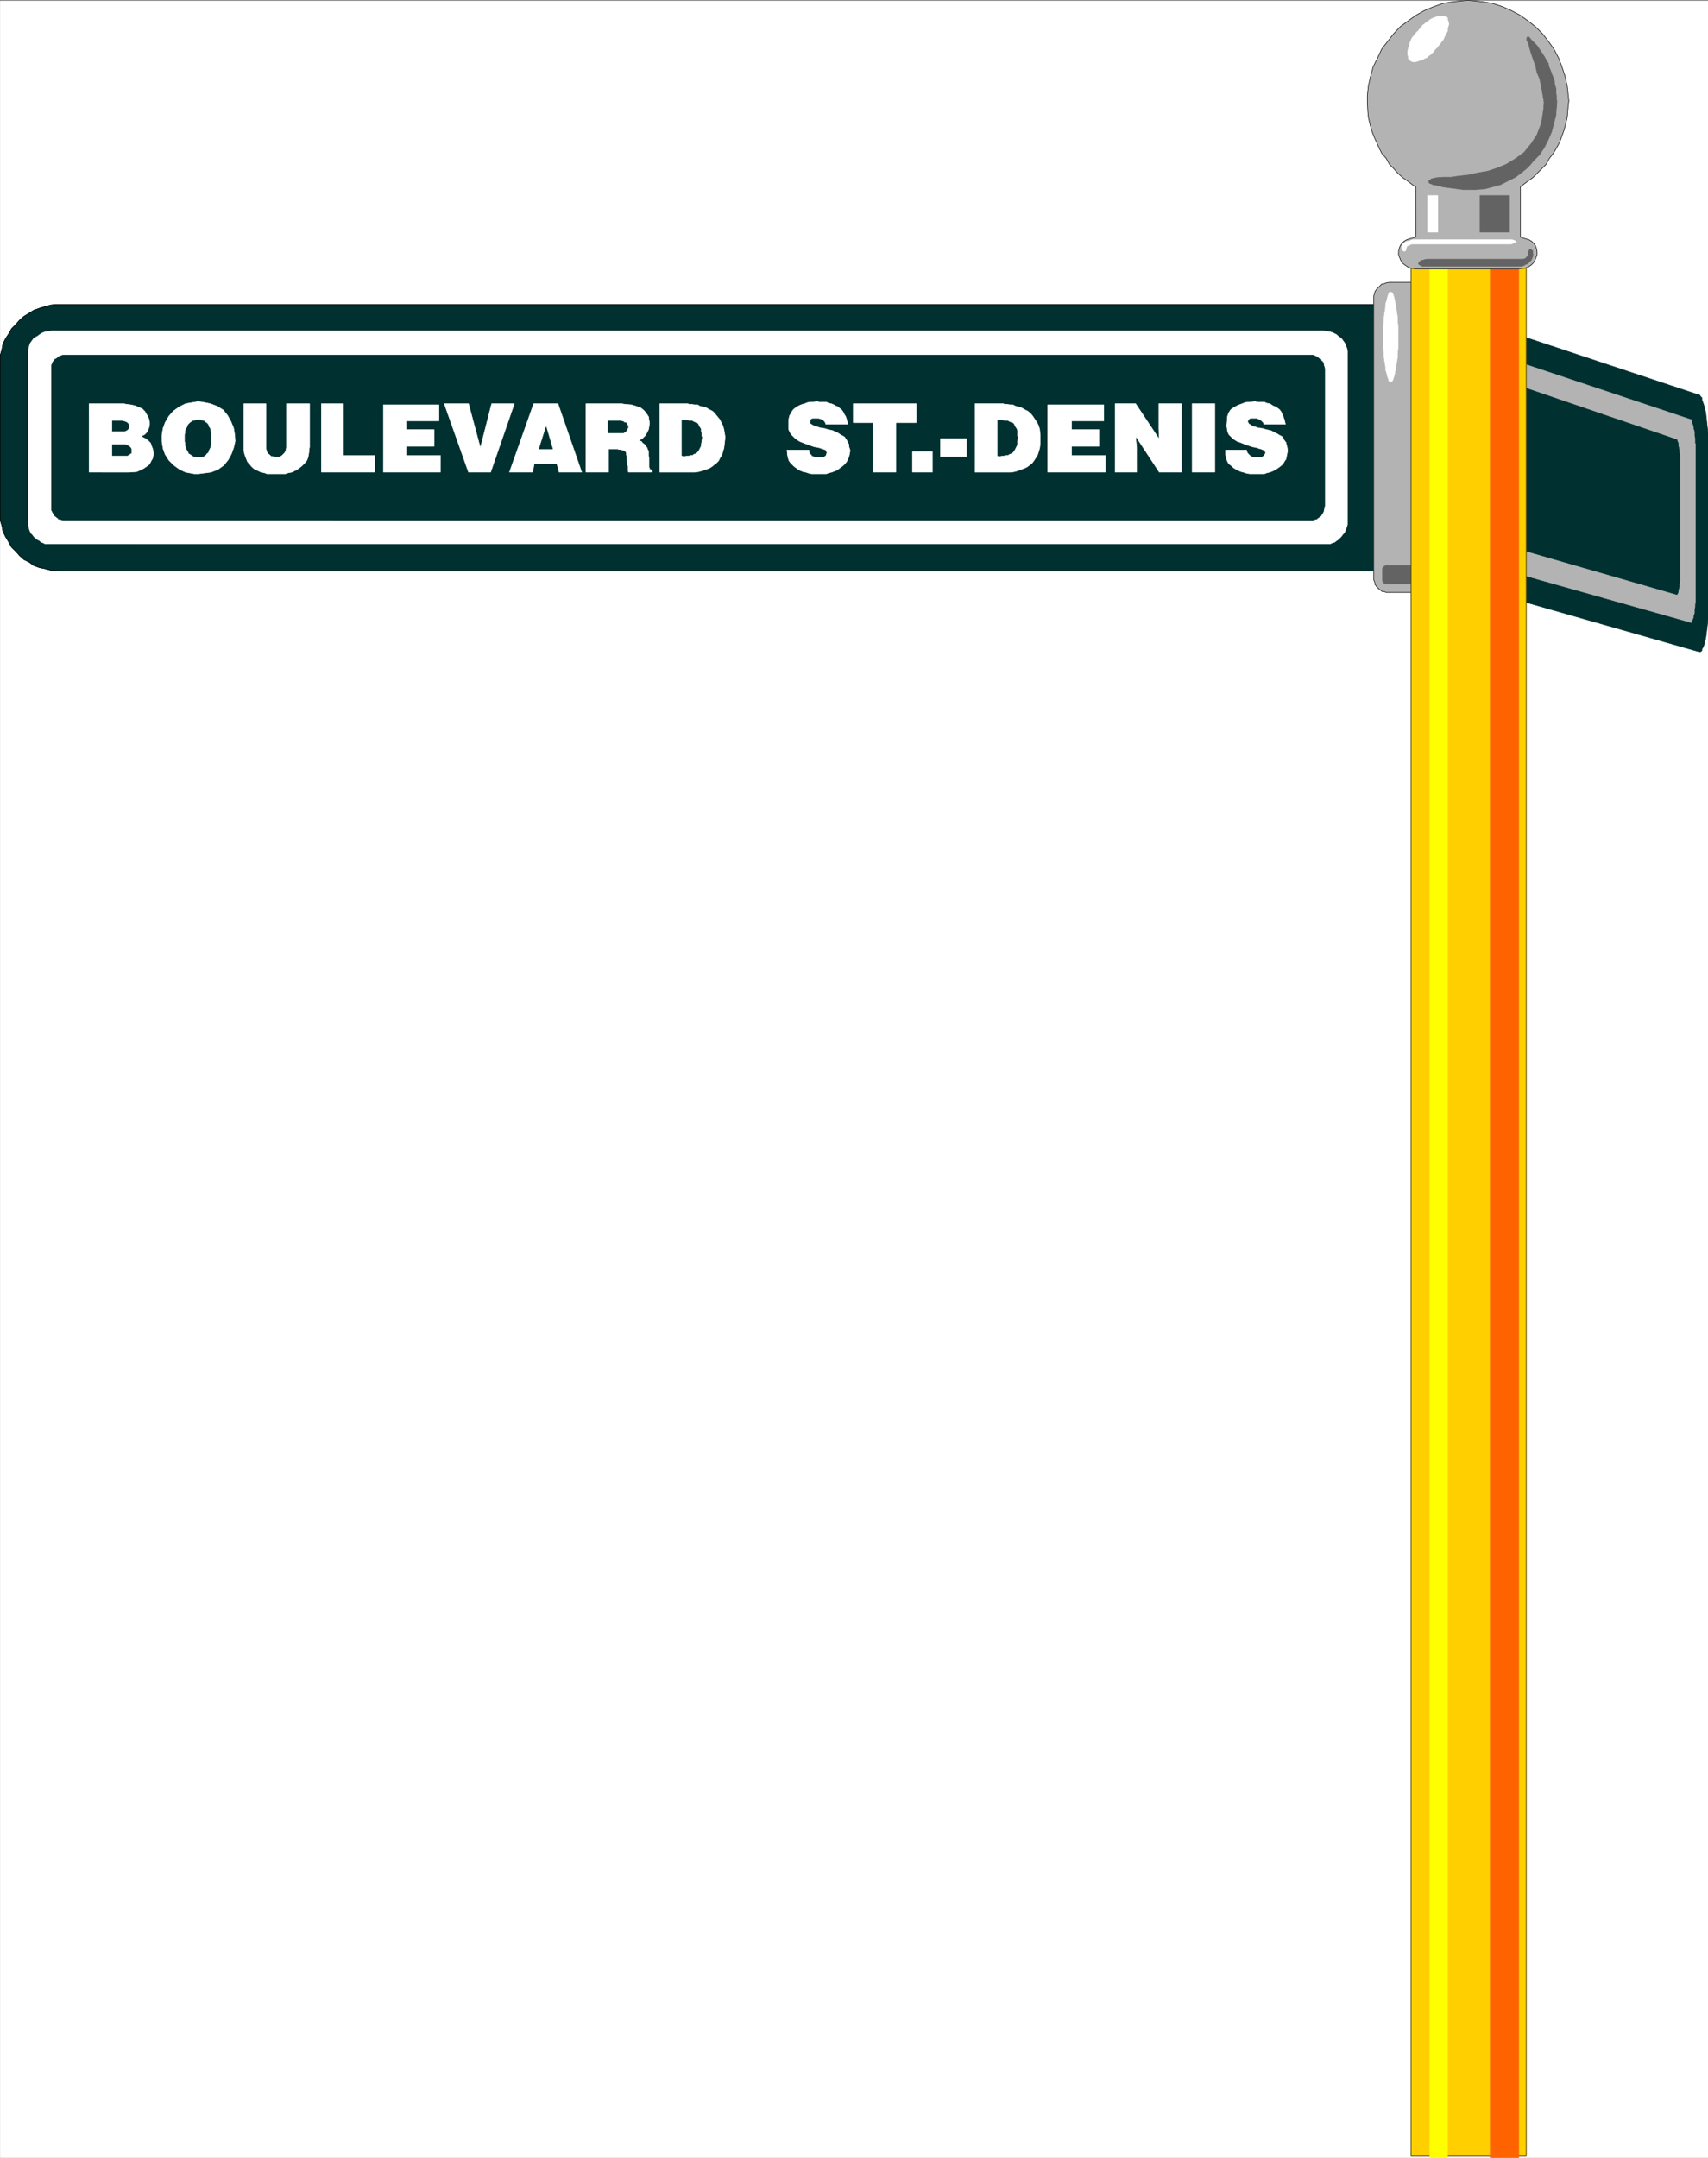 <svg width="3161.221" height="3991.829" viewBox="0 0 2370.916 2993.872" xmlns="http://www.w3.org/2000/svg"><rect x="0" y="0" width="2370.916" height="2993.872" fill="#808080" stroke="none"/><defs><clipPath id="a"><path d="M0 0h2370.55v2993H0Zm0 0"/></clipPath><clipPath id="b"><path d="M0 0h2370.55v2992.184H0Zm0 0"/></clipPath><clipPath id="c"><path d="M2053 445h317.55v458H2053Zm0 0"/></clipPath><clipPath id="d"><path d="M2053 445h317.55v459H2053Zm0 0"/></clipPath></defs><g clip-path="url(#a)" transform="translate(.365 1.324)"><path style="fill:#fff;fill-opacity:1;fill-rule:nonzero;stroke:none" d="M0 2992.184h2371.852V-.961H0Zm0 0"/></g><g clip-path="url(#b)" transform="translate(.365 1.324)"><path style="fill:#fff;fill-opacity:1;fill-rule:evenodd;stroke:#fff;stroke-width:.14;stroke-linecap:square;stroke-linejoin:bevel;stroke-miterlimit:10;stroke-opacity:1" d="M0 .5h455.25V575H0Zm0 0" transform="matrix(5.21 0 0 -5.21 0 2994.79)"/></g><g clip-path="url(#c)" transform="translate(.365 1.324)"><path style="fill:#003030;fill-opacity:1;fill-rule:evenodd;stroke:none" d="m2053.938 445.746 304.421 101.02h.782l.73 1.511 2.238 2.243v3.02l1.512 3.698 1.512 4.535.726 3.7 1.512 5.261.73 6.72.731 6.722.781 6.773.727 6.719.785 7.504.727 8.23v231.22l-.727 8.233-.785 6.72-.727 7.452-.781 5.989-.73 5.992-.73 5.262-1.513 5.21-.726 3.75-1.512 3.754-1.512 2.239v2.242l-2.238 1.512h-1.512l-304.422-86.801zm0 0"/></g><g clip-path="url(#d)" transform="translate(.365 1.324)"><path style="fill:none;stroke:#003030;stroke-width:.14;stroke-linecap:square;stroke-linejoin:bevel;stroke-miterlimit:10;stroke-opacity:1" d="m394.23 489.26 58.43-19.39h.15l.14-.29.43-.43v-.58l.29-.71.29-.87.14-.71.29-1.01.14-1.29.14-1.29.15-1.3.14-1.29.15-1.44.14-1.58V412.7l-.14-1.58-.15-1.29-.14-1.43-.15-1.15-.14-1.15-.14-1.01-.29-1-.14-.72-.29-.72-.29-.43v-.43l-.43-.29h-.29l-58.43 16.66zm0 0" transform="matrix(5.21 0 0 -5.21 0 2994.79)"/></g><path style="fill:#b3b3b3;fill-opacity:1;fill-rule:evenodd;stroke:#b3b3b3;stroke-width:.14;stroke-linecap:square;stroke-linejoin:bevel;stroke-miterlimit:10;stroke-opacity:1" d="m450.65 463.26-52.97 17.67v-.15l-.14-.29v-.43l-.15-.28v-.29l-.14-.43-.15-.29-.14-.57v-.86l-.14-.58v-47.54l.14-.57v-1.15l.14-.72.15-.43.14-.43v-.43l.15-.29v-.58l.14-.14v-.29l52.97-14.93v.43l.15.28.14.29.15.43v.29l.14.43.14.43v1.01l.15.57v.58l.14 1v41.8l-.14.28v1.3l-.15.57v1.15l-.14.43-.14.43v.43l-.15.43-.14.43-.15.29zm0 0" transform="matrix(5.21 0 0 -5.21 .365 2996.114)"/><path style="fill:#003030;fill-opacity:1;fill-rule:evenodd;stroke:#003030;stroke-width:.14;stroke-linecap:square;stroke-linejoin:bevel;stroke-miterlimit:10;stroke-opacity:1" d="m446.78 457.95-48.38 16.51-.15-.14v-.14l-.14-.15v-.57l-.14-.15v-.28l-.15-.29v-.29l-.14-.29v-39.21l.14-.28v-.29l.15-.29v-.28l.14-.29v-.58l.14-.14v-.14h.15l48.38-13.93v.14l.14.14v.15l.15.14v.72l.14.14v.29l.14.29v.71l.15.72v34.04l-.15.15v.86l-.14.43v.28l-.14.44v.71l-.15.29v.14l-.14.15zM373.99 494H15.07l-1.57-.15-1.58-.43-1.44-.43-1.58-.57-1.15-.72-1.43-.86-1.15-1.01-1.01-1.15-1.15-1.15-.71-1.29-.86-1.29-.72-1.44-.29-1.58-.43-1.44v-43.94l.43-1.44.29-1.58.72-1.44.86-1.43.71-1.3 1.15-1.14 1.01-1.15 1.15-1.01 1.43-.72 1.15-.86 1.58-.57 1.44-.29 1.58-.43 2.44-.15h358.05Zm0 0" transform="matrix(5.21 0 0 -5.21 .365 2996.114)"/><path style="fill:none;stroke:#000;stroke-width:.14;stroke-linecap:square;stroke-linejoin:bevel;stroke-miterlimit:10;stroke-opacity:1" d="M373.99 494H15.07l-1.57-.15-1.58-.43-1.44-.43-1.58-.57-1.15-.72-1.43-.86-1.15-1.01-1.01-1.15-1.15-1.15-.71-1.29-.86-1.29-.72-1.44-.29-1.58-.43-1.44v-43.94l.43-1.44.29-1.58.72-1.44.86-1.43.71-1.3 1.15-1.14 1.01-1.15 1.15-1.01 1.43-.72 1.15-.86 1.58-.57 1.44-.29 1.58-.43 2.44-.15h358.05Zm0 0" transform="matrix(5.21 0 0 -5.21 .365 2996.114)"/><path style="fill:#b3b3b3;fill-opacity:1;fill-rule:evenodd;stroke:#b3b3b3;stroke-width:.14;stroke-linecap:square;stroke-linejoin:bevel;stroke-miterlimit:10;stroke-opacity:1" d="M369.97 499.88h7.75V417.3h-8.47l-.28.14-.44.15h-.43l-.43.43-.28.14-.72.72-.15.29-.28.28v.44l-.15.43-.14.28v75.69l.14.43.15.44v.28l.28.29.15.29.29.28.43.44.71.71h.43l.44.15.28.14zm0 0" transform="matrix(5.21 0 0 -5.21 .365 2996.114)"/><path style="fill:none;stroke:#000;stroke-width:.14;stroke-linecap:square;stroke-linejoin:bevel;stroke-miterlimit:10;stroke-opacity:1" d="M369.97 499.88h7.75V417.3h-8.47l-.28.14-.44.15h-.43l-.43.43-.28.14-.72.72-.15.29-.28.28v.44l-.15.43-.14.28v75.69l.14.43.15.44v.28l.28.29.15.29.29.28.43.44.71.71h.43l.44.15.28.14zm0 0" transform="matrix(5.21 0 0 -5.21 .365 2996.114)"/><path style="fill:#fff;fill-opacity:1;fill-rule:evenodd;stroke:#fff;stroke-width:.14;stroke-linecap:square;stroke-linejoin:bevel;stroke-miterlimit:10;stroke-opacity:1" d="M372.41 485.23v3.02l-.14 1.15v1.15l-.15 1-.14.87-.14 1-.15.72-.14.86-.14.58-.15.57-.14.43-.14.43-.29.15-.15.14h-.14l-.29-.14-.14-.15-.14-.43-.15-.43-.14-.57-.14-.58-.29-.86v-.72l-.14-1-.15-.87-.14-1v-1.15l-.15-1.15v-5.89l.15-1.15v-1.15l.14-1 .15-.86.14-.86v-.87l.29-.71.14-.72.14-.43.15-.43.14-.44.14-.28h.58l.29.28.14.44.14.43.15.43.14.72.14.71.15.87.28 1.72.15 1v1.15l.14 1.15zm0 0" transform="matrix(5.21 0 0 -5.21 .365 2996.114)"/><path style="fill:#636363;fill-opacity:1;fill-rule:evenodd;stroke:#636363;stroke-width:.14;stroke-linecap:square;stroke-linejoin:bevel;stroke-miterlimit:10;stroke-opacity:1" d="M369.68 419.6h7.04v4.88h-7.61l-.14-.14h-.15l-.14-.15-.15-.14-.14-.14v-.15l-.14-.14v-3.16l.14-.14v-.15h.14v-.28l.15-.15h.29l.14-.14zm0 0" transform="matrix(5.21 0 0 -5.21 .365 2996.114)"/><path style="fill:#ffcf00;fill-opacity:1;fill-rule:evenodd;stroke:#ffcf00;stroke-width:.14;stroke-linecap:square;stroke-linejoin:bevel;stroke-miterlimit:10;stroke-opacity:1" d="M406.58 510.37h-30.72V.93h30.72zm0 0" transform="matrix(5.21 0 0 -5.21 .365 2996.114)"/><path style="fill:none;stroke:#000;stroke-width:.14;stroke-linecap:square;stroke-linejoin:bevel;stroke-miterlimit:10;stroke-opacity:1" d="M406.58 510.37h-30.72V.93h30.72zm0 0" transform="matrix(5.21 0 0 -5.21 .365 2996.114)"/><path style="fill:#ff6300;fill-opacity:1;fill-rule:evenodd;stroke:#ff6300;stroke-width:.14;stroke-linecap:square;stroke-linejoin:bevel;stroke-miterlimit:10;stroke-opacity:1" d="M404.57 510.37h-7.61V.5h7.61zm0 0" transform="matrix(5.21 0 0 -5.21 .365 2996.114)"/><path style="fill:#ff0;fill-opacity:1;fill-rule:evenodd;stroke:#ff0;stroke-width:.14;stroke-linecap:square;stroke-linejoin:bevel;stroke-miterlimit:10;stroke-opacity:1" d="M385.62 510.37h-4.74V.5h4.74zm0 0" transform="matrix(5.21 0 0 -5.21 .365 2996.114)"/><path style="fill:#b3b3b3;fill-opacity:1;fill-rule:evenodd;stroke:#b3b3b3;stroke-width:.14;stroke-linecap:square;stroke-linejoin:bevel;stroke-miterlimit:10;stroke-opacity:1" d="m377.15 525.31-.72.43-1.29 1-1.44 1.01-1.29 1.15-1.15 1.29-1.15 1.15-.86 1.58-1.15 1.29-.71 1.44-.72 1.58-.72 1.58-.57 1.58-.43 1.58-.44 1.86-.14 1.58-.14 2.73v1.29l.28 2.73.58 2.59.72 2.58 1.15 2.3 1.14 2.44 1.58 2.01 1.58 2.02 1.73 1.86 2.15 1.58 2.01 1.44 2.3 1.29 2.44 1.01 2.44.86 2.58.43 4.16.43 1.3-.14 2.72-.29 2.59-.43 2.58-.86 2.3-1.01 2.44-1.29 2.01-1.44 2.01-1.58 1.87-1.86 1.58-2.02 1.43-2.01 1.29-2.44.87-2.3.86-2.58.57-2.59.43-4.02-.14-.86-.15-1.87-.14-1.58-.43-1.86-.43-1.58-.57-1.58-.58-1.58-.86-1.58-.86-1.44-1.01-1.29-.86-1.58-1.15-1.15-1.29-1.29-1.15-1.15-1.43-1.01-1.87-1.43v-13.36l.43-.14.86-.29 1.01-.29.72-.43.57-.57.43-.58.29-.86.14-.72v-.86l-.29-.72-.28-.72-.43-.72-.58-.57-.86-.57-.86-.29-1.72-.15h-27.42l-1.15.15-.72.29-.86.57-.72.57-.43.72-.58 1.44v.86l.15.72.29.86.43.58.57.57.72.43.86.29 1.58.43zm0 0" transform="matrix(5.21 0 0 -5.21 .365 2996.114)"/><path style="fill:none;stroke:#000;stroke-width:.14;stroke-linecap:square;stroke-linejoin:bevel;stroke-miterlimit:10;stroke-opacity:1" d="m377.15 525.31-.72.43-1.29 1-1.44 1.01-1.29 1.15-1.15 1.29-1.15 1.15-.86 1.58-1.15 1.29-.71 1.44-.72 1.58-.72 1.58-.57 1.58-.43 1.58-.44 1.86-.14 1.58-.14 2.73v1.29l.28 2.73.58 2.59.72 2.58 1.15 2.3 1.14 2.44 1.58 2.01 1.58 2.02 1.73 1.86 2.15 1.58 2.01 1.44 2.3 1.29 2.44 1.01 2.44.86 2.58.43 4.16.43 1.3-.14 2.72-.29 2.59-.43 2.58-.86 2.3-1.01 2.44-1.29 2.01-1.44 2.01-1.58 1.87-1.86 1.58-2.02 1.43-2.01 1.29-2.44.87-2.3.86-2.58.57-2.59.43-4.02-.14-.86-.15-1.87-.14-1.58-.43-1.86-.43-1.58-.57-1.58-.58-1.58-.86-1.58-.86-1.44-1.01-1.29-.86-1.58-1.15-1.15-1.29-1.29-1.15-1.15-1.43-1.01-1.87-1.43v-13.36l.43-.14.86-.29 1.01-.29.72-.43.57-.57.43-.58.29-.86.14-.72v-.86l-.29-.72-.28-.72-.43-.72-.58-.57-.86-.57-.86-.29-1.72-.15h-27.42l-1.15.15-.72.29-.86.57-.72.57-.43.72-.58 1.44v.86l.15.72.29.86.43.58.57.57.72.43.86.29 1.58.43zm0 0" transform="matrix(5.21 0 0 -5.21 .365 2996.114)"/><path style="fill:#fff;fill-opacity:1;fill-rule:evenodd;stroke:#fff;stroke-width:.14;stroke-linecap:square;stroke-linejoin:bevel;stroke-miterlimit:10;stroke-opacity:1" d="m375.57 559.06.14-.15.58-.28h.86l.43.14.43.14.57.15.44.14.43.29.71.29.43.43.58.43.57.57.43.58.86.86.15.29.43.43.43.71.43.44.29.71.28.58.29.57.29.43v.72l.14.43.15.58v.43l-.15.43-.14.43v.43l-.29.29h-.29l-.28.14h-1.73l-.43-.14-.43-.15-.43-.14-.57-.29-.58-.43-.43-.28-.71-.58-.43-.29-.44-.57-.71-.86-.29-.29-.57-.57-.44-.58-.43-.57-.28-.58-.29-.72-.14-.57-.15-.58-.14-.43-.14-.57v-1.01l.14-.43v-.43l.14-.29zm0 0" transform="matrix(5.21 0 0 -5.21 .365 2996.114)"/><path style="fill:#636363;fill-opacity:1;fill-rule:evenodd;stroke:#636363;stroke-width:.14;stroke-linecap:square;stroke-linejoin:bevel;stroke-miterlimit:10;stroke-opacity:1" d="M391.94 524.59h1.14l2.3.14 2.16.58 2.15.57 2.01 1.01 2.01 1 1.72 1.29 1.72 1.44 1.44 1.72 1.58 1.58 1.29 2.01 1.01 2.01.86 2.02.57 2.15.58 2.3.28 3.73-.14.43v1.01l-.14 1v1.01l-.29.86-.14 1.15-.29.86-.43 1.01-.29.86-.43 1-.14.87-.58.86-.43.86-.57.86-.58.86-.86 1.3-1.58 1.58-.57.71h-.43l-.15-.28v-.58l.43-.86.29-1.15.43-1.44.58-1.72.57-1.58.43-1.87.72-1.72.43-2.01.29-1.72.43-2.45-.15-2.01-.57-3.59-1.15-3.01-1.58-2.44-1.86-2.3-2.16-1.58-2.58-1.58-2.44-1.01-2.59-.86-2.58-.43-2.59-.57-2.58-.29-2.01-.29h-2.15l-1.73-.14-1.29-.29-.28-.29-.44-.14v-.29l.15-.43.43-.14.57-.29.86-.14.72-.15 1.01-.28 1.15-.15 1-.14 1.15-.15 1-.14 1.15-.14zm0 0" transform="matrix(5.21 0 0 -5.21 .365 2996.114)"/><path style="fill:#fff;fill-opacity:1;fill-rule:evenodd;stroke:#fff;stroke-width:.14;stroke-linecap:square;stroke-linejoin:bevel;stroke-miterlimit:10;stroke-opacity:1" d="M380.31 523.01h2.72v-9.77h-2.72zm0 0" transform="matrix(5.21 0 0 -5.21 .365 2996.114)"/><path style="fill:#636363;fill-opacity:1;fill-rule:evenodd;stroke:#636363;stroke-width:.14;stroke-linecap:square;stroke-linejoin:bevel;stroke-miterlimit:10;stroke-opacity:1" d="M394.23 523.01h7.9v-9.77h-7.9zm0 0" transform="matrix(5.21 0 0 -5.21 .365 2996.114)"/><path style="fill:#fff;fill-opacity:1;fill-rule:evenodd;stroke:#fff;stroke-width:.14;stroke-linecap:square;stroke-linejoin:bevel;stroke-miterlimit:10;stroke-opacity:1" d="M373.42 509.22v.29l.14.28.14.29.29.15.14.14.29.29.29.14h.43l.14.14h.29l.29.15.43.14h26.56l.43-.14.28-.15h.15l.14-.14v-.14l-.29-.15v-.14h-.43l-.14-.14-.43-.15H376l-.14-.14h-.29l-.14-.15h-.15l-.14-.14H375l-.15-.14h-.14v-.29l-.15-.29v-.28l-.14-.29-.14-.15h-.29l-.29.15h-.14v.29l-.14.14zm0 0" transform="matrix(5.21 0 0 -5.21 .365 2996.114)"/><path style="fill:#636363;fill-opacity:1;fill-rule:evenodd;stroke:#636363;stroke-width:.14;stroke-linecap:square;stroke-linejoin:bevel;stroke-miterlimit:10;stroke-opacity:1" d="M408.45 507.21h-.15v-.43l-.14-.43-.14-.29-.15-.29-.29-.28-.28-.29-.29-.29-.29-.14-.43-.15-.14-.14-.29-.14-.43-.15h-26.56l-.43.15-.14.14-.29.14-.14.15v.28l.28.29.15.15.28.14.15.14h.29l.43.15.71.14h25.7l.29.14h.14l.58.58.14.14.14.15v1l.15.29.14.14v.15h.43l.15-.15.14-.14h.14v-.72zm0 0" transform="matrix(5.21 0 0 -5.21 .365 2996.114)"/><path style="fill:#fff;fill-opacity:1;fill-rule:evenodd;stroke:#fff;stroke-width:.14;stroke-linecap:square;stroke-linejoin:bevel;stroke-miterlimit:10;stroke-opacity:1" d="M13.64 486.96h339.25l.14-.15h.72l.57-.14.58-.14.57-.29.57-.29.44-.43.43-.29.43-.28.28-.43.43-.58.29-.43.15-.57.28-.58.15-.72V435.4l-.15-.58-.28-.72-.15-.43-.29-.57-.43-.43-.28-.43-.43-.43-.43-.43-.44-.29-.57-.43-.57-.15-.58-.28H11.92l-.43.28-.58.15-.43.43-.57.29-.58.43-.43.43-.29.43-.43.43-.28.57-.15.43-.14.72-.14.58v46.24l.14.72.14.58.15.57.28.43.43.58.29.43.43.28.58.29.57.43.43.29.58.29.43.14.57.14zm0 0" transform="matrix(5.21 0 0 -5.21 .365 2996.114)"/><path style="fill:#003030;fill-opacity:1;fill-rule:evenodd;stroke:#003030;stroke-width:.14;stroke-linecap:square;stroke-linejoin:bevel;stroke-miterlimit:10;stroke-opacity:1" d="M17.23 480.49h332.5l.43-.14.29-.14.28-.15.29-.14.29-.29.28-.14.29-.14.14-.44.29-.14.15-.29.14-.43v-.28l.14-.29.15-.58v-36.62l-.15-.14v-.43l-.14-.44v-.28l-.14-.29-.15-.29-.29-.43-.14-.29-.29-.14-.28-.29-.29-.14-.29-.29h-.28l-.29-.14-.43-.14H16.65l-.43.14-.28.14h-.43l-.15.29-.29.14-.28.29-.29.14-.14.29-.29.43-.14.29-.15.29-.14.28v38.5l.14.28.15.43.14.29.29.14.14.44.29.14.28.14.29.29.15.14.43.15.28.14.43.14zm0 0" transform="matrix(5.21 0 0 -5.21 .365 2996.114)"/><path style="fill:#fff;fill-opacity:1;fill-rule:evenodd;stroke:#fff;stroke-width:.14;stroke-linecap:square;stroke-linejoin:bevel;stroke-miterlimit:10;stroke-opacity:1" d="M336.66 462.11v.14l-.14.29-.72.72-.29.14-.43.15-.28.14h-1.73l-.28-.14-.15-.29-.14-.14-.14-.15v-.43h.14l.14-.29.15-.14.28-.14.15-.15.28-.14.29-.14.29-.15h.29l.43-.14.28-.14h.43l.58-.15h.29l.86-.29.72-.14.57-.14.57-.29.58-.29.57-.28.43-.29.58-.29.43-.29.14-.43.29-.43.43-.57.14-.58.15-.57.14-.86v-.29l-.14-.72-.15-.72-.14-.71-.43-.58-.29-.57-.43-.43-.57-.44-.58-.43-.72-.43-.57-.28-.72-.29-.72-.15-.71-.28h-3.88l-.86.14-.86.29-.58.14-.71.29-.58.29-.72.43-.43.43-.57.43-.43.43-.29.57-.29.87-.14.71v1.3h5.6v-.29l.14-.29.15-.28.28-.29.43-.43v-.15h.29l.29-.14.14-.14h2.16l.28.14.15.14.28.15.15.28.14.15.14.29v.28l-.14.29-.14.14-.15.15-.43.14-.28.14-.58.15-.86.28-.86.15-.86.29-.86.28-.72.29-.72.29-.86.28-.72.44-.57.43-.58.57-.43.43-.29.72-.14.72-.14.86.14 1.44v.71l.14.58.15.43.28.57.29.44.43.43.58.28.43.29.57.29.72.28.43.15.72.29.72.14h.86l1.15.14.43-.14h2.01l.57-.29.86-.14.43-.29.43-.29.72-.28.43-.29.58-.43.43-.58.28-.57.29-.72.29-.86.29-1.15zm-19.09 5.46h6.03v-18.24h-6.03zm-20.53 0h5.45l6.32-9.48-.14 2.87v6.61h6.03v-18.24h-5.89l-6.32 9.62.29-3.02v-6.6h-5.74zm-17.95-.29h14.93v-4.31h-8.61v-2.3h7.32v-4.45h-7.32v-2.44h9.04v-4.45h-15.36zm-19.38.29h7.61l.14-.15h.72l.86-.14h.72l.86-.43.72-.14.86-.29.72-.43.86-.43.72-.58.57-.71.58-.87.57-.86.43-.86.29-1.01.14-1.72v-2.01l-.14-1.15-.29-1-.28-.87-.44-.71-.57-.87-.43-.57-.72-.57-.57-.44-.86-.43-.87-.28-.71-.29-1.01-.29-1-.14h-9.48zm-9.19-9.34h6.89v-4.74h-6.89zm-7.46-3.44h5.31v-5.46h-5.31zm-15.79 12.78h16.79v-5.03h-5.45v-13.21h-6.03v13.21h-5.31zm-7.33-5.46v.14l-.14.29-.14.29-.15.14-.28.29-.29.14-.43.15-.43.14h-1.73l-.28-.14-.29-.29v-1.01l.29-.14.14-.14.29-.15.29-.14.28-.14.29-.15h.43l.29-.14.43-.14h.43l.57-.15h.15l.86-.29.72-.14.57-.14.57-.29.72-.29.43-.28.43-.29.58-.29.43-.29.29-.43.28-.43.29-.57.29-.58v-.57l.28-.86v-.29l-.14-.72-.14-.72-.29-.71-.29-.58-.43-.57-.43-.43-.57-.44-.58-.43-.57-.43-.72-.28-.72-.29-.71-.15-.72-.28h-3.88l-.72.14-.86.29-.72.14-.71.29-.58.29-.57.43-.58.43-.43.43-.43.43-.43.57-.29.87-.14.71-.14 1.3h5.88v-.58l.15-.28h.14v-.29l.29-.15.14-.28.14-.15h.29l.29-.14.14-.14h2.16l.28.14.15.14.28.15.15.28v.15l.14.29v.28l-.14.29v.14l-.15.15-.28.14-.43.14-.43.15-.87.28-1 .15-.86.29-.72.28-.86.29-.72.29-.72.28-.72.44-.57.43-.57.57-.43.43-.44.72-.28.72v2.44l.14.57.14.58.29.43.29.57.29.44.43.43.43.28.43.29.57.29.72.28.57.15.72.29.72.14h.72l1.29.14.29-.14h2.01l.57-.29.72-.14.72-.29.43-.29.72-.28.28-.29.58-.43.43-.58.28-.57.44-.72.28-.86.29-1.15zm-44.21 5.46h7.46l.29-.15h.72l.71-.14h.86l.72-.43.86-.14.87-.29.71-.43.86-.43.58-.58.57-.71.72-.87.43-.86.43-.86.29-1.01.29-1.72v-.72l-.15-1.29-.14-1.15-.29-1-.28-.87-.44-.71-.43-.87-.57-.57-.72-.57-.57-.44-.72-.43-.86-.28-.86-.29-1.01-.29-1-.14h-9.33zm-19.67 0h9.47l.86-.15 1.73-.14 1.43-.43 1.15-.43.86-.72.58-.72.57-.86.14-.86.15-.86-.15-1.01-.14-.72-.43-.86-.43-.72-.86-.86-.86-.43.14-.14.57-.15.29-.43.43-.28.29-.29.14-.29.29-.29.14-.43.15-.28.14-.29v-1.29l.14-.43v-2.73h.15v-.43h.28l.15-.15h.29v-.57h-6.32l-.15.43v1.15l-.14.43v.43l-.14.57v1.15l-.15.43v.44l-.14.43-.29.14-.14.14-.29.15h-.28l-.29.14h-.58l-.28.14h-2.44v-6.17h-6.03zm-13.93 0h6.46l6.32-18.24h-6.03l-.58 2.3h-6.03l-.43-2.3h-6.17zm-23.83 0h6.46l3.16-11.78 3.01 11.78h6.03l-6.31-18.24h-5.89zm-16.22-.29h14.78v-4.31h-8.75v-2.3h7.46v-4.45h-7.46v-2.44h9.18v-4.45h-15.21zm-16.51.29h5.88v-13.79h8.33v-4.45H85.57Zm-20.68 0h5.89V455.5l.14-.28.15-.58.28-.43.43-.29.43-.43h.43l.58-.14h1l.43.14.44.29.43.43.28.29.29.57.14.86v11.64h6.18v-11.64l-.15-.43v-.71l-.14-.87-.14-.71-.29-.72-.43-.58-.43-.43-.58-.57-.57-.43-.57-.43-.58-.29-.86-.43-.86-.15-.86-.28h-4.88l-.72.28-.86.15-.87.43-.71.29-.58.43-.43.43-.43.57-.57.58-.29.72-.29.71-.28.87-.15.71zm-12.2.57 1.15-.14 2.15-.43 1.87-.72 1.58-1 1.14-1.44.87-1.58.71-1.72.29-1.73.14-1.72-.43-1.87-.57-1.58-.86-1.58-1.15-1.43-1.58-1.15-1.87-.72-3.3-.43h-1.15l-2.29.43-1.58.72-1.58 1.15-1.29 1.29-1.01 1.58-.57 1.58-.29 1.86v1.73l.29 1.72.57 1.58 1.01 1.73 1.14 1.29 1.58 1.15 1.73.86zm-29-.57h9.19l.71-.15 1.15-.14 1.3-.29.86-.43.86-.28.72-.72.43-.72.43-.72.28-.72.15-.71v-.72l-.15-.72-.28-.72-.29-.57-.57-.58-.87-.43.29-.29.86-.43.72-.57.58-.58.28-.86.29-.72.14-.71v-.87l-.14-.86-.43-.72-.43-.86-.72-.57-.86-.58-.86-.43-1.01-.43-2.15-.14H23.69Zm0 0" transform="matrix(5.21 0 0 -5.21 .365 2996.114)"/><path style="fill:#003030;fill-opacity:1;fill-rule:evenodd;stroke:#003030;stroke-width:.14;stroke-linecap:square;stroke-linejoin:bevel;stroke-miterlimit:10;stroke-opacity:1" d="M181.61 463.12v-9.34l.29-.14h.43l.72.14h.43l.43.14h.43l.43.29.43.15.43.28.29.43.14.15.29.57.29.58v.43l.14.71.14 1.15-.14.29v.72l-.14.57v.58l-.29.43-.29.43-.14.43-.29.29-.43.14-.43.15-.43.28h-.86l-.43.15zm-19.67-.15v-3.16h4.17l.28.29h.15l.28.29.15.28.14.29.14.29v.14l-.14.43-.14.29-.15.29-.28.14h-.29l-.29.29-.72.14zm-18.37-7.47h3.59l-1.73 5.89zm-90.74 7.76h-.43l-.43-.14-.29-.15h-.43l-.28-.28-.29-.15-.29-.29-.29-.28-.14-.29-.14-.43-.29-.43-.14-.43v-.58l-.15-.43v-1.87l.15-.57v-.57l.14-.44.14-.43.15-.28.28-.43.15-.43.29-.15.43-.29.28-.14.29-.29h.43l.43-.14h1.01l.43.14h.28l.29.29.29.14.29.44.28.14.15.29.14.43.14.28.29.58v.57l.14.43v2.3l-.14.72v.29l-.14.57-.29.43-.14.43-.15.29-.28.29-.29.14-.14.15-.29.28h-.29l-.43.15-.29.14zm-22.97-6.61v-2.87h4.02l.29.14.29.15.14.29h.29v1.14l-.15.29-.43.43-.28.15-.29.14-.43.14zm0 6.32v-2.73h3.16l.43.15.29.14.43.43v.15l.14.28v.29l-.14.29v.14l-.29.29-.14.14-.29.15-.43.14-.57.14zm235.88.15v-9.34l.14-.14h.58l.57.14h.43l.58.14h.43l.43.29.43.15.43.28.29.43.14.15.29.57.29.58.14.43v.71l.14 1.15-.14.29v1.29l-.14.58-.29.43-.29.43-.14.43-.29.29-.43.14-.43.15-.43.28h-1.01l-.43.15zm0 0" transform="matrix(5.21 0 0 -5.21 .365 2996.114)"/></svg>
